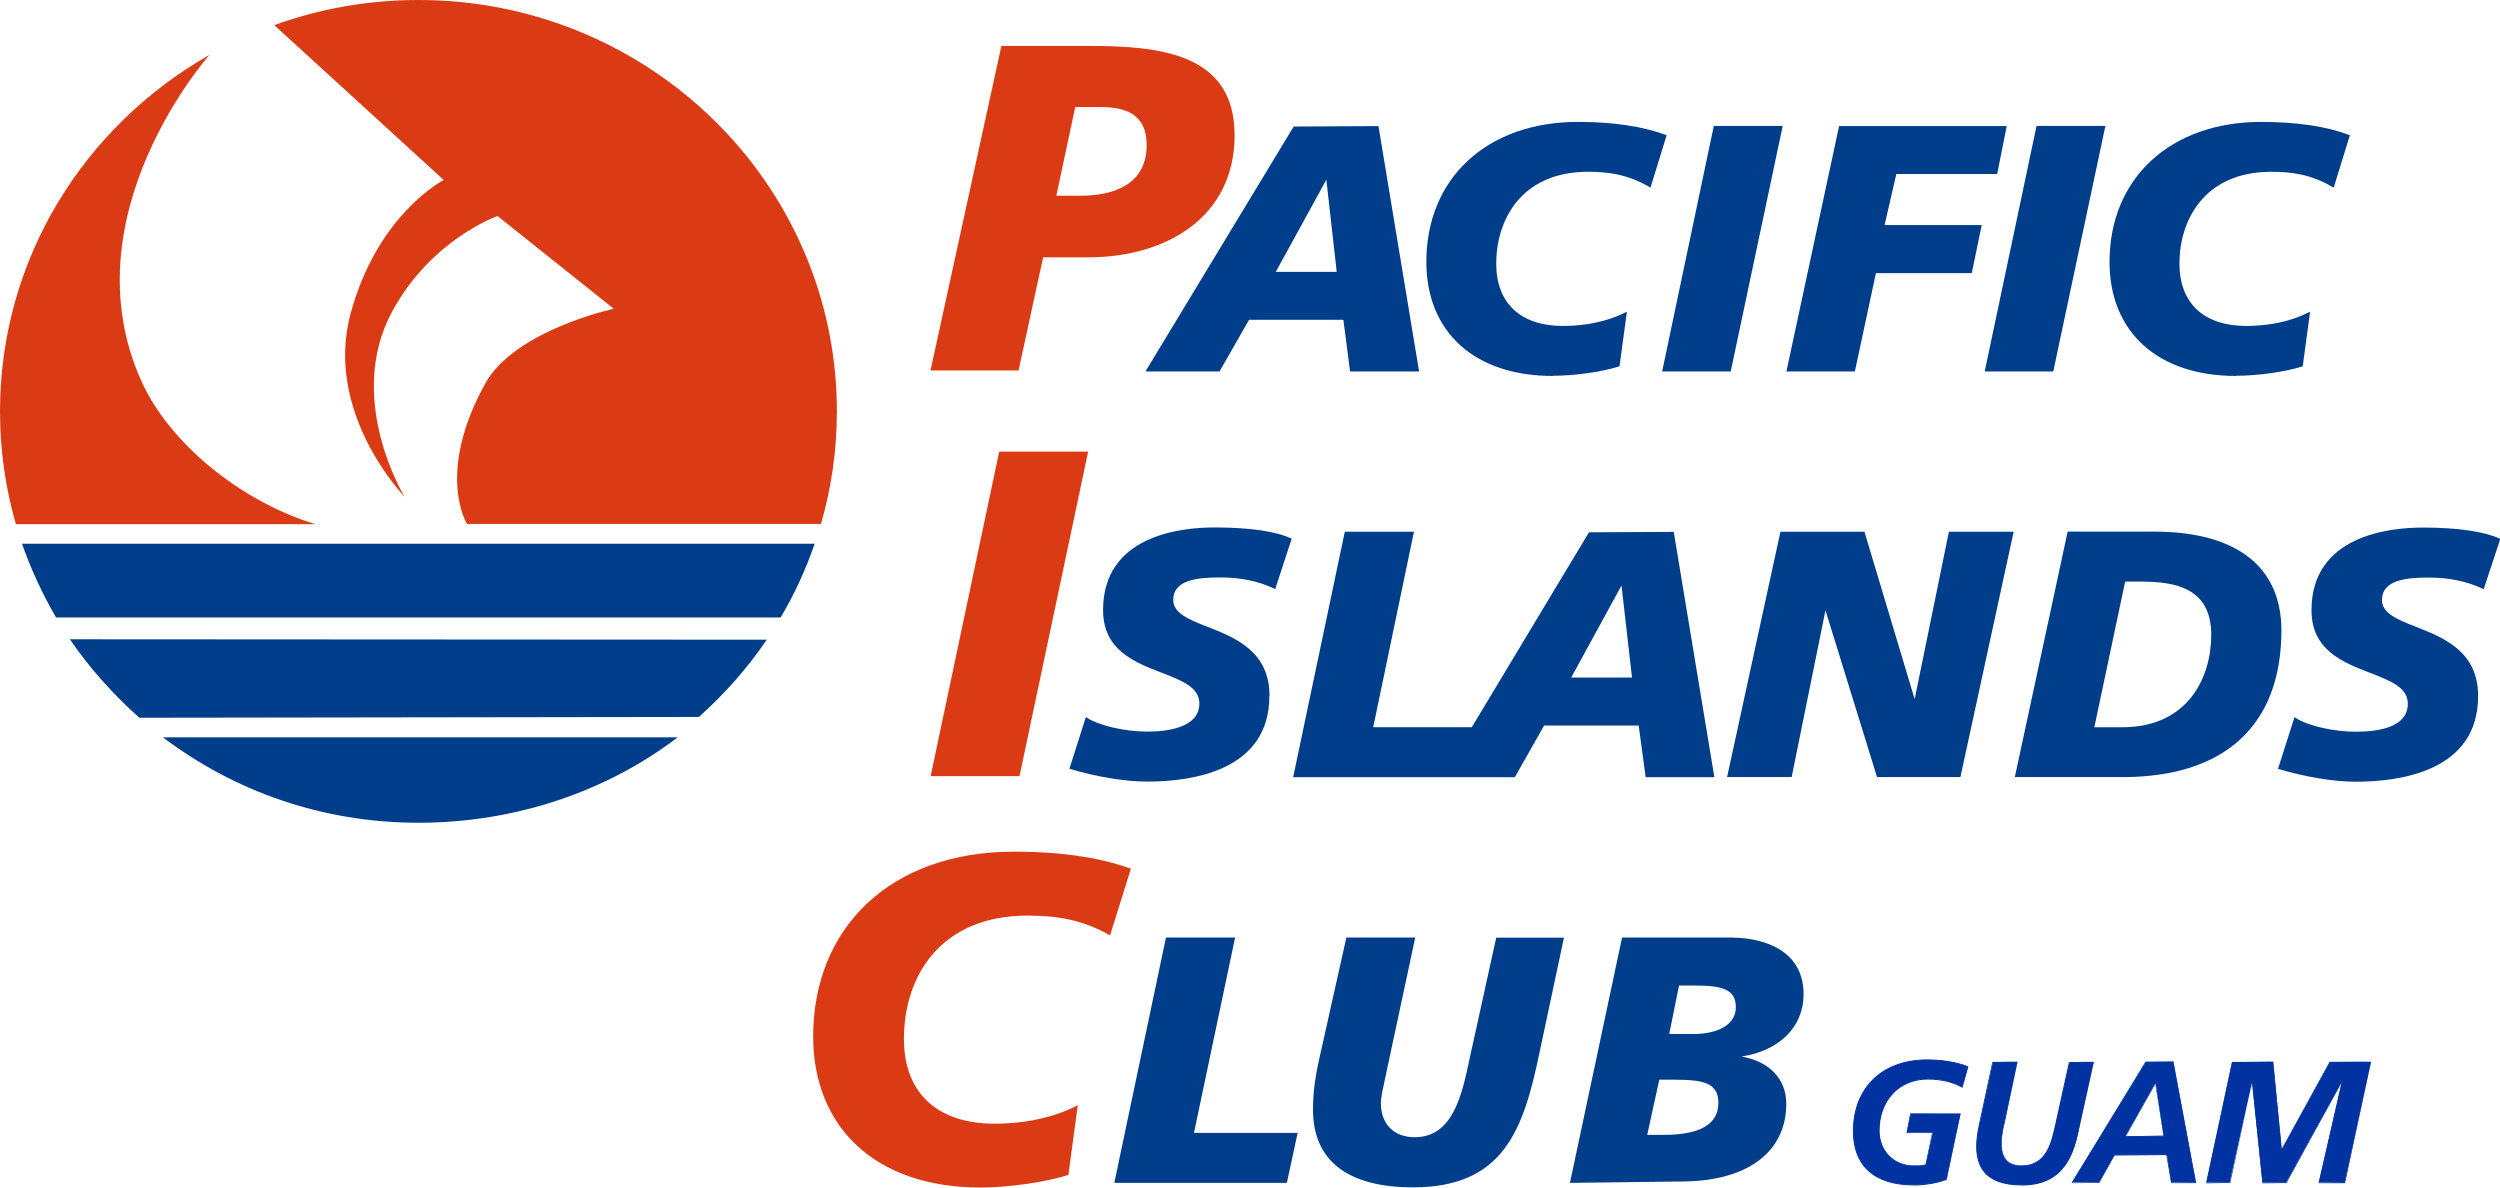 <svg width="80" height="38" viewBox="0 0 80 38" fill="none" xmlns="http://www.w3.org/2000/svg">
<g clip-path="url(#clip0_2529_375)">
<path d="M62.787 34.801C62.478 34.609 62.101 34.524 61.692 34.524C60.737 34.524 60.133 35.261 60.133 36.177C60.133 36.803 60.569 37.308 61.242 37.308C61.419 37.308 61.542 37.308 61.628 37.267L61.846 36.244H61.014L61.146 35.636H62.742L62.287 37.741C62.055 37.835 61.619 37.915 61.237 37.915C60.083 37.915 59.31 37.392 59.31 36.199C59.31 34.787 60.255 33.916 61.669 33.916C62.105 33.916 62.569 33.979 62.983 34.135L62.787 34.805V34.801Z" fill="#0033A1"/>
<path d="M61.237 37.933C59.983 37.933 59.292 37.316 59.292 36.199C59.292 34.805 60.224 33.902 61.669 33.902C62.151 33.902 62.61 33.978 62.987 34.121L62.801 34.809C62.487 34.635 62.119 34.546 61.687 34.546C60.778 34.546 60.147 35.216 60.147 36.181C60.147 36.825 60.606 37.294 61.237 37.294C61.415 37.294 61.533 37.294 61.619 37.258L61.828 36.244L61.01 36.262L61.124 35.636L62.733 35.623L62.296 37.75C62.037 37.861 61.592 37.937 61.228 37.937L61.237 37.933ZM61.669 33.934C60.246 33.934 59.324 34.823 59.324 36.199C59.324 37.298 60.001 37.902 61.237 37.902C61.596 37.902 62.037 37.83 62.283 37.727L62.724 35.632L61.146 35.65L61.033 36.244L61.846 36.226L61.642 37.267C61.537 37.321 61.419 37.321 61.237 37.321C60.587 37.321 60.11 36.838 60.11 36.177C60.11 35.212 60.774 34.51 61.683 34.51C62.119 34.51 62.492 34.604 62.787 34.787L62.96 34.13C62.592 34.01 62.142 33.934 61.66 33.934H61.669Z" fill="#0033A1"/>
<path d="M64.56 33.983L64.16 35.82C64.032 36.361 63.823 37.308 64.692 37.308C65.501 37.308 65.655 36.584 65.796 35.945L66.228 33.983H67.005L66.482 36.32C66.26 37.312 65.782 37.916 64.692 37.916C63.41 37.916 63.096 37.183 63.323 36.084L63.773 33.983H64.56Z" fill="#0033A1"/>
<path d="M64.687 37.933C64.124 37.933 63.719 37.79 63.487 37.509C63.233 37.205 63.174 36.722 63.305 36.083L63.755 33.983L64.56 33.97L64.174 35.824C64.092 36.159 63.942 36.785 64.192 37.098C64.296 37.227 64.464 37.294 64.687 37.294C65.473 37.294 65.632 36.593 65.769 35.972L66.205 33.988L66.996 33.974L66.487 36.329C66.237 37.442 65.678 37.938 64.678 37.938L64.687 37.933ZM64.546 33.979L63.773 33.996L63.337 36.083C63.205 36.713 63.264 37.183 63.514 37.482C63.742 37.755 64.137 37.898 64.692 37.898C65.673 37.898 66.219 37.41 66.469 36.316L66.992 33.979L66.233 33.996L65.819 35.945C65.673 36.602 65.514 37.317 64.701 37.317C64.464 37.317 64.287 37.245 64.178 37.111C63.919 36.789 64.069 36.155 64.151 35.811L64.551 33.974L64.546 33.979Z" fill="#0033A1"/>
<path d="M68.673 33.982H69.55L70.264 37.843H69.478L69.341 36.958H67.668L67.169 37.843H66.296L68.673 33.982ZM68.014 36.355H69.232L68.982 34.671H68.959L68.019 36.355H68.014Z" fill="#0033A1"/>
<path d="M70.282 37.861H69.478L69.323 36.963L67.664 36.977L67.178 37.852L66.291 37.861L68.655 33.974L69.546 33.965L70.278 37.857L70.282 37.861ZM69.532 33.987L68.673 34.001L66.31 37.857L67.169 37.835L67.655 36.959L69.341 36.95L69.496 37.848L70.246 37.835L69.537 33.992L69.532 33.987ZM68.014 36.369L68.955 34.653H68.978L69.246 36.351L68.014 36.369ZM68.969 34.684L68.032 36.36L69.237 36.338L68.969 34.684Z" fill="#0033A1"/>
<path d="M71.437 33.983H72.741L73.005 36.767H73.014L74.559 33.983H75.873L75.028 37.844H74.196L74.937 34.645H74.927L73.15 37.844H72.396L72.073 34.645H72.064L71.346 37.844H70.596L71.428 33.983H71.437Z" fill="#0033A1"/>
<path d="M75.046 37.862H74.201L74.928 34.645L73.169 37.857L72.401 37.866L72.064 34.653L71.369 37.853L70.605 37.866L71.423 33.983L72.742 33.97L73.019 36.767L74.546 33.979L75.873 33.97L75.041 37.862H75.046ZM74.919 34.64L74.96 34.649L74.219 37.848L75.023 37.831L75.864 33.979L74.564 33.996L73.014 36.772H72.987L72.723 33.983L71.437 33.996L70.619 37.848L71.351 37.831L72.069 34.645H72.096L72.419 37.844L73.155 37.831L74.919 34.64Z" fill="#0033A1"/>
<path d="M34.407 3.427H35.239C35.998 3.427 36.693 3.641 36.693 4.638C36.693 5.88 35.68 6.264 34.562 6.264H33.803L34.407 3.427ZM29.78 11.854H32.594L33.38 8.235H34.816C37.352 8.235 39.507 6.926 39.507 4.33C39.507 1.733 37.175 1.47 34.862 1.47H32.044L29.776 11.854H29.78Z" fill="#DA3B15"/>
<path d="M31.975 14.451H34.821L32.625 24.836H29.78L31.975 14.451Z" fill="#DA3B15"/>
<path d="M35.526 29.934C34.63 29.42 33.785 29.299 32.889 29.299C30.058 29.299 28.926 31.279 28.926 33.241C28.926 35.086 30.117 35.958 31.817 35.958C32.826 35.958 33.748 35.752 34.489 35.368L34.189 37.597C33.507 37.816 32.326 38 31.371 38C27.967 38 26.021 36.029 26.021 33.165C26.021 29.702 28.48 27.253 32.448 27.253C34.475 27.253 35.616 27.593 36.189 27.798L35.521 29.934H35.526Z" fill="#DA3B15"/>
<path d="M39.961 10.233H42.988L43.202 11.886H45.411L44.111 4.035L41.398 4.049L36.684 11.837L36.657 11.886H39.025L39.97 10.233H39.961ZM40.825 8.7L42.443 5.751L42.775 8.7H40.825Z" fill="#003E8C"/>
<path d="M49.684 12.025C50.383 12.025 51.279 11.9 51.806 11.726H51.824L52.061 9.974L52.006 10.001C51.447 10.282 50.756 10.43 50.015 10.43C48.656 10.43 47.879 9.701 47.879 8.432C47.879 7.078 48.647 5.497 50.82 5.497C51.383 5.497 52.056 5.555 52.779 5.984L52.815 6.006L53.333 4.326L53.306 4.317C52.547 4.04 51.624 3.901 50.492 3.901C47.588 3.901 45.643 5.702 45.643 8.379C45.643 10.631 47.193 12.03 49.684 12.03V12.025Z" fill="#003E8C"/>
<path d="M53.188 11.886H55.383L57.038 4.07L57.047 4.03H54.842L53.197 11.846L53.188 11.886Z" fill="#003E8C"/>
<path d="M60.029 8.74H63.096L63.415 7.203H60.306L60.683 5.568H63.91L64.215 4.035H58.851L57.165 11.886H59.356L60.029 8.74Z" fill="#003E8C"/>
<path d="M63.515 11.886H65.705L67.364 4.07L67.374 4.03H65.169L63.519 11.846L63.515 11.886Z" fill="#003E8C"/>
<path d="M71.546 12.025C72.242 12.025 73.137 11.9 73.669 11.726H73.687L73.923 9.974L73.869 10.001C73.31 10.282 72.619 10.43 71.878 10.43C70.523 10.43 69.742 9.701 69.742 8.432C69.742 7.078 70.51 5.497 72.682 5.497C73.246 5.497 73.919 5.555 74.641 5.984L74.678 6.006L75.196 4.326L75.169 4.317C74.432 4.04 73.487 3.901 72.36 3.901C69.455 3.901 67.505 5.702 67.505 8.379C67.505 10.631 69.055 12.03 71.551 12.03L71.546 12.025Z" fill="#003E8C"/>
<path d="M40.625 22.271C40.625 20.837 39.52 20.404 38.634 20.055C38.048 19.827 37.543 19.626 37.543 19.197C37.543 18.562 38.298 18.478 39.039 18.478C39.698 18.478 40.266 18.594 40.775 18.835L40.807 18.849L41.334 17.24L41.307 17.227C40.825 16.999 39.957 16.878 38.866 16.878C37.775 16.878 35.298 17.137 35.298 19.523C35.298 20.801 36.298 21.19 37.18 21.53C37.825 21.78 38.38 21.994 38.38 22.513C38.38 23.295 37.334 23.411 36.712 23.411C36.002 23.411 35.175 23.223 34.784 22.968L34.748 22.946L34.221 24.599L34.252 24.608C35.084 24.859 36.007 25.011 36.712 25.011C38.17 25.011 40.62 24.653 40.62 22.271H40.625Z" fill="#003E8C"/>
<path d="M45.238 17.016H43.034L41.389 24.831L41.379 24.871H48.474L49.411 23.218H52.438L52.661 24.871H54.86L53.56 17.02L50.847 17.034L47.097 23.271H43.943L45.238 17.056L45.247 17.016H45.238ZM50.279 21.681L51.888 18.736L52.224 21.681H50.279Z" fill="#003E8C"/>
<path d="M62.733 24.867L64.428 17.056L64.437 17.016H62.365L61.269 22.373L59.669 17.038L59.665 17.016H56.974L55.274 24.831L55.265 24.867H57.333L58.415 19.531L60.065 24.867H62.733Z" fill="#003E8C"/>
<path d="M66.164 17.016L64.474 24.867H67.923C71.201 24.867 73.005 23.201 73.005 20.171C73.005 18.133 71.56 17.012 68.937 17.012H66.169L66.164 17.016ZM68.496 18.611C69.614 18.611 70.76 18.812 70.76 20.318C70.76 21.681 70.014 23.272 67.91 23.272H67.019L68.005 18.611H68.496Z" fill="#003E8C"/>
<path d="M79.977 17.23C79.491 17.007 78.627 16.882 77.536 16.882C76.445 16.882 73.968 17.141 73.968 19.527C73.968 20.805 74.968 21.194 75.85 21.534C76.491 21.784 77.05 21.998 77.05 22.517C77.05 23.258 76.146 23.415 75.386 23.415C74.677 23.415 73.85 23.227 73.459 22.972L73.423 22.95L72.896 24.603L72.928 24.612C73.764 24.863 74.682 25.015 75.386 25.015C76.846 25.015 79.3 24.657 79.3 22.275C79.3 20.841 78.195 20.407 77.314 20.059C76.727 19.831 76.223 19.63 76.223 19.201C76.223 18.567 76.977 18.482 77.714 18.482C78.364 18.482 78.945 18.602 79.445 18.839L79.477 18.857L80.009 17.248L79.982 17.235L79.977 17.23Z" fill="#003E8C"/>
<path d="M39.516 30.037L39.525 30.001H37.311L35.666 37.812L35.657 37.852H41.179L41.525 36.252H38.207L39.516 30.037Z" fill="#003E8C"/>
<path d="M47.097 33.553L47.034 33.844C46.784 35.037 46.497 36.391 45.27 36.391C44.602 36.391 44.188 35.971 44.188 35.292C44.188 35.117 44.257 34.813 44.334 34.456L45.288 30.001H43.084L42.184 34.027C42.107 34.394 42.016 34.889 42.016 35.511C42.016 37.137 43.12 37.995 45.216 37.995C48.134 37.995 48.756 36.123 49.266 33.674L50.047 30.005H47.879L47.097 33.562V33.553Z" fill="#003E8C"/>
<path d="M55.447 30.001H51.906L50.238 37.852L53.888 37.807C55.938 37.781 57.161 36.851 57.161 35.319C57.161 34.528 56.62 33.965 55.729 33.808C56.942 33.625 57.715 32.856 57.715 31.82C57.715 30.09 55.829 30.005 55.452 30.005L55.447 30.001ZM53.097 34.55H53.584C54.533 34.55 54.988 34.662 54.988 35.296C54.988 35.975 54.402 36.315 53.238 36.315H52.711L53.097 34.55ZM53.729 31.538H54.252C55.093 31.538 55.547 31.65 55.547 32.231C55.547 32.763 55.02 33.089 54.174 33.089H53.415L53.729 31.538Z" fill="#003E8C"/>
<path d="M26.071 17.395C25.785 18.227 25.421 19.018 24.98 19.759H1.795C1.359 19.013 0.991 18.222 0.705 17.4H26.071V17.395Z" fill="#003E8C"/>
<path d="M24.54 20.466C23.922 21.373 23.19 22.209 22.363 22.942L4.459 22.968C3.632 22.231 2.854 21.369 2.236 20.457L24.54 20.47V20.466Z" fill="#003E8C"/>
<path d="M21.685 23.594C19.417 25.328 16.485 26.328 13.39 26.328C10.295 26.328 7.481 25.31 5.213 23.594H21.685Z" fill="#003E8C"/>
<path d="M8.777 0.804C10.218 0.282 11.768 0 13.39 0C20.785 0 26.78 5.894 26.78 13.164C26.78 14.415 26.603 15.622 26.271 16.766H14.945C14.945 16.766 13.927 15.157 15.531 12.266C16.481 10.563 19.64 9.88 19.64 9.88L15.922 6.913C15.922 6.913 13.808 7.646 12.554 9.96C11.027 12.767 12.945 15.894 12.945 15.894C12.945 15.894 10.359 13.231 11.218 10.036C12.086 6.837 14.199 5.76 14.199 5.76L8.777 0.804Z" fill="#DA3B15"/>
<path d="M10.09 16.774H0.509C0.177 15.63 0 14.415 0 13.164C0 8.289 2.695 4.035 6.704 1.756C6.704 1.756 2.136 6.886 4.522 12.19C5.422 14.192 7.7 16.042 10.09 16.774Z" fill="#DA3B15"/>
</g>
<defs>
<clipPath id="clip0_2529_375">
<rect width="80" height="38" fill="white"/>
</clipPath>
</defs>
</svg>
